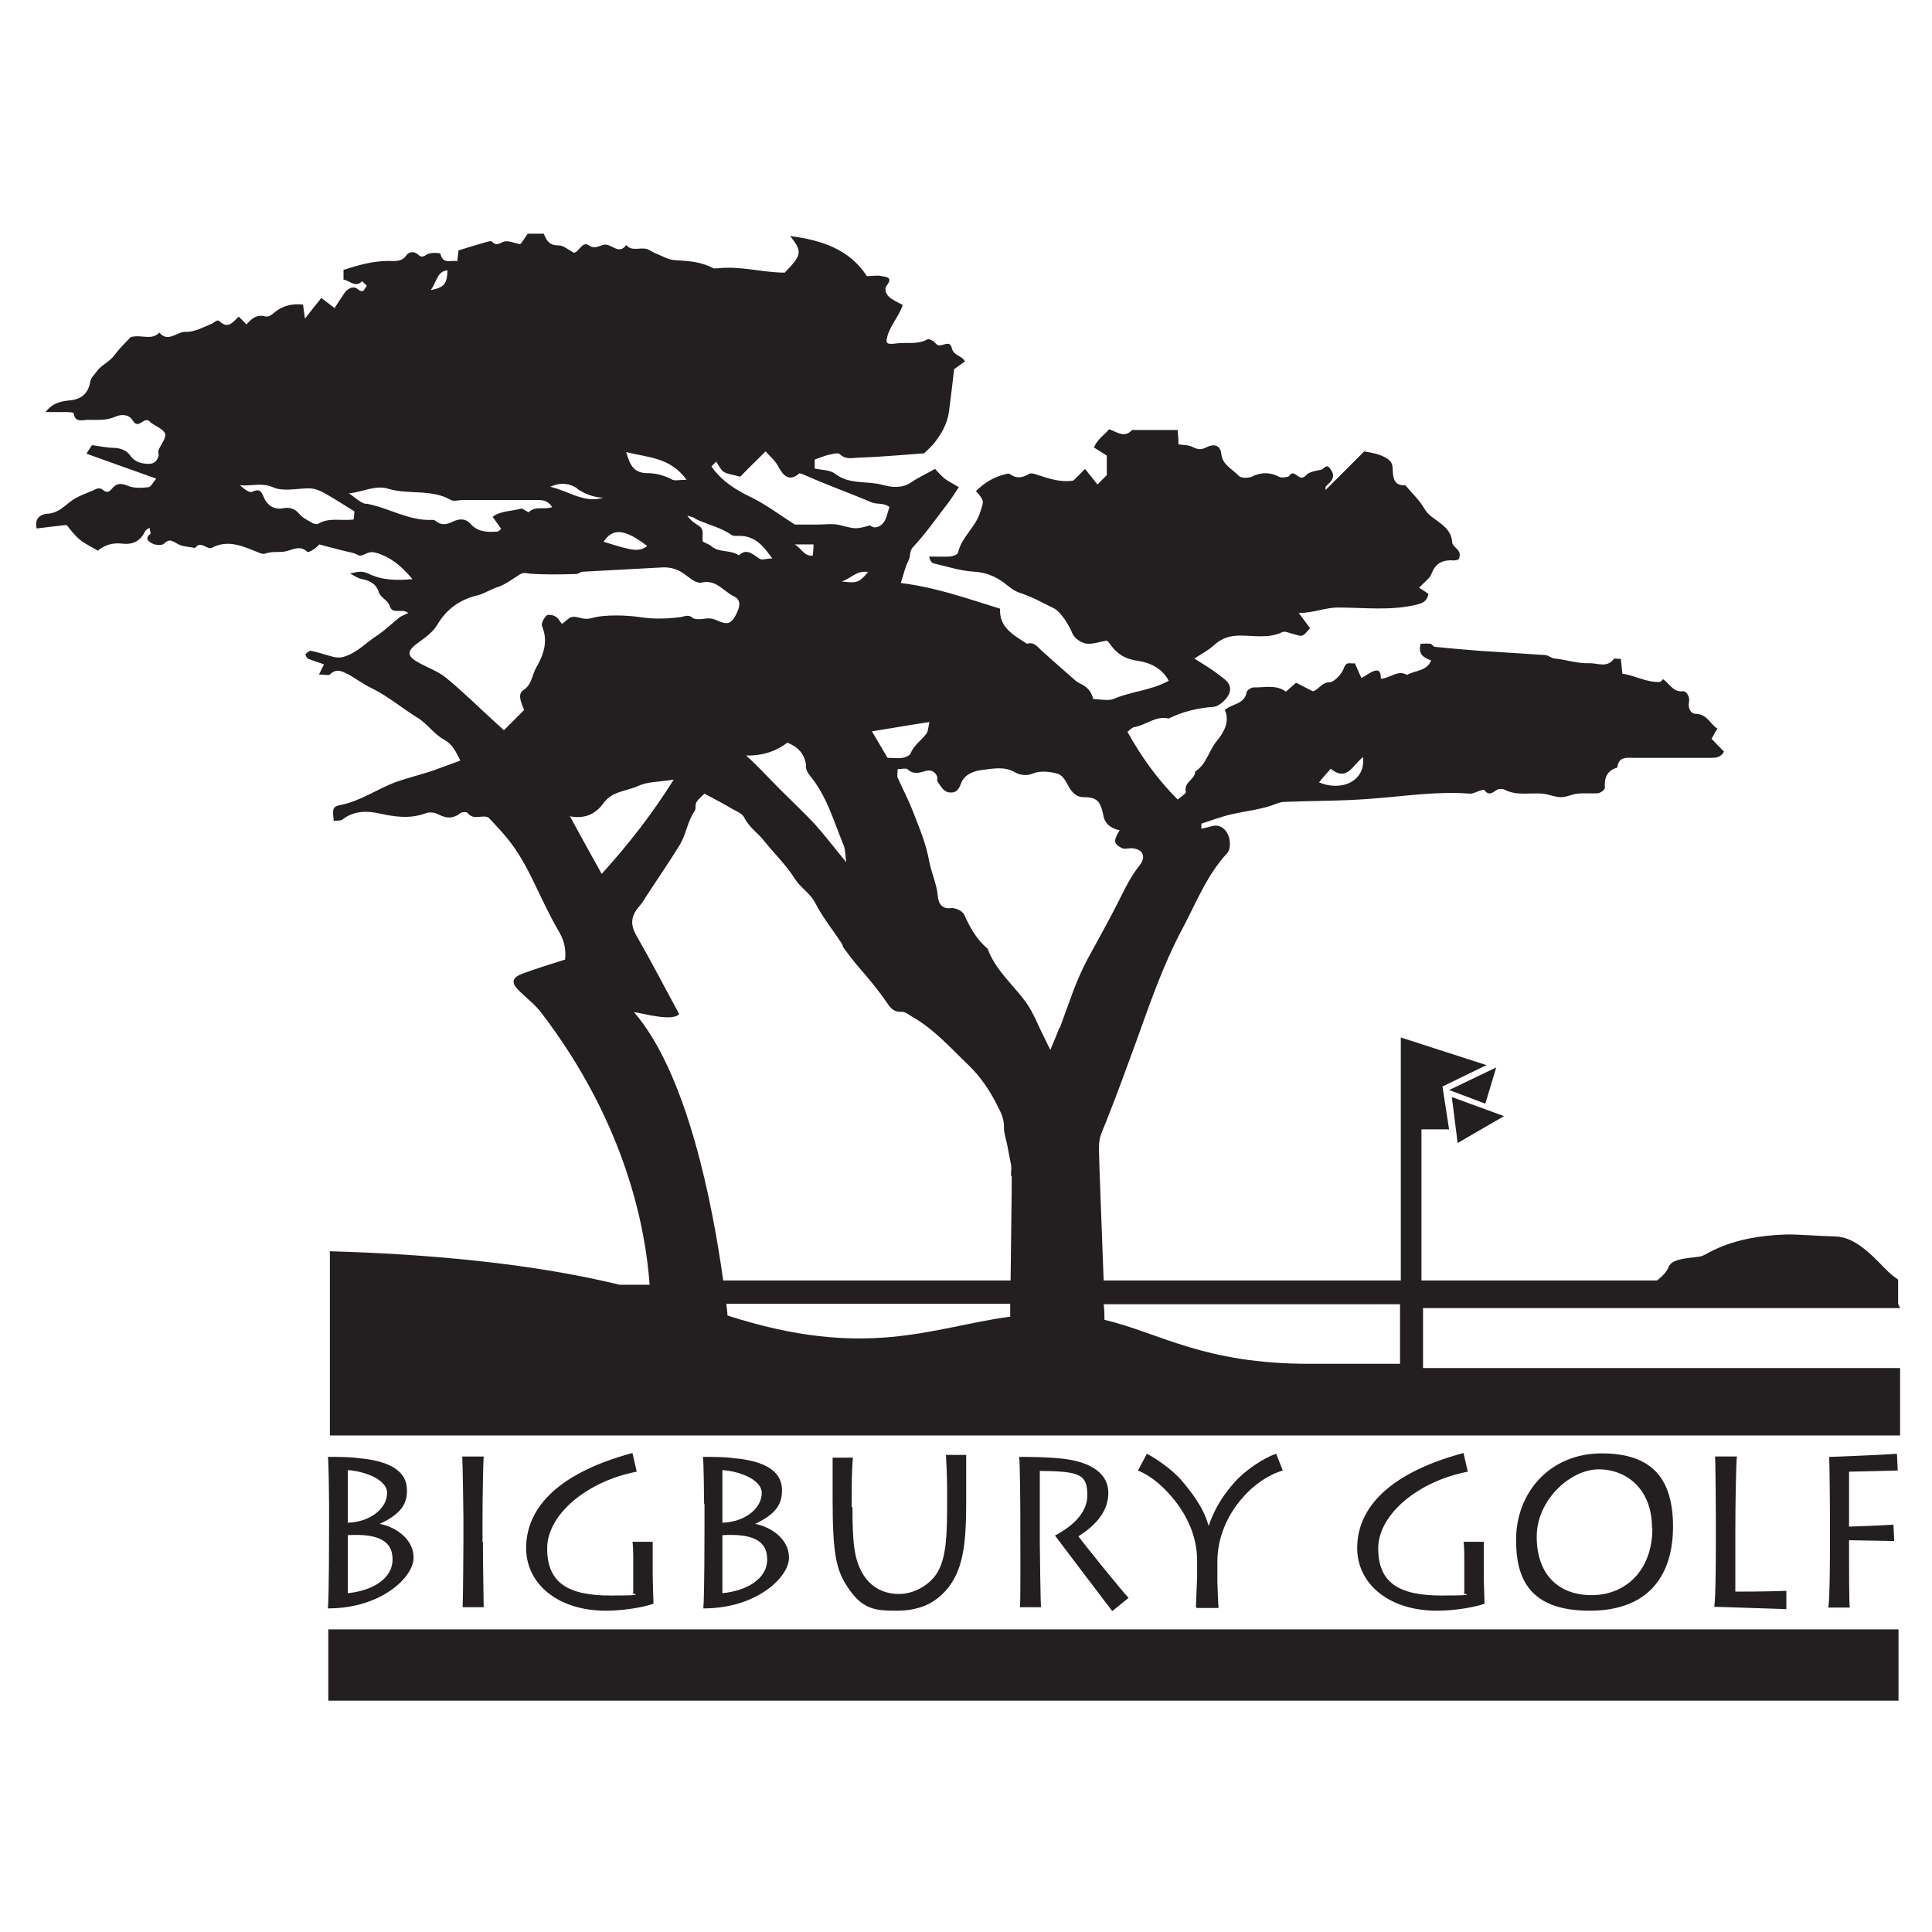 <?xml version="1.0" encoding="UTF-8"?>
<svg id="Layer_1" xmlns="http://www.w3.org/2000/svg" version="1.1" viewBox="0 0 496.1 496.1">
  <!-- Generator: Adobe Illustrator 29.1.0, SVG Export Plug-In . SVG Version: 2.1.0 Build 142)  -->
  <defs>
    <style>
      .st0, .st1 {
        fill: #231f20;
      }

      .st1 {
        fill-rule: evenodd;
      }
    </style>
  </defs>
  <g>
    <path class="st0" d="M84.5,386.2c0-1.7-.1-10.9-.3-12.1,2.9,0,5.5,0,7.6.3,11.1.9,12.7,5.2,12.7,8.3s-1.1,5.9-7,8.6h0c3.8.7,8.7,3.7,8.7,8.7s-8.3,12.9-21.6,13h-.4c.3-3,.3-19.7.3-20.8v-6.1ZM89.3,391c6.1-.2,10.1-3.9,10.1-7.6s-6.3-5.7-10.1-5.9v13.4ZM89.3,409.1c6-.6,11.5-3.5,11.5-8.7s-4.5-6.6-11.5-6.2v14.9Z"/>
    <path class="st0" d="M124,396c0,5.5.2,15.4.2,16.7h-5.4c.1-2.4.2-15.3.2-16.8v-6c0-.9-.2-14.6-.3-15.9h5.5c-.1,1-.3,9.4-.3,16v6Z"/>
    <path class="st0" d="M167.6,404.1c0,2.1.2,7,.2,7.7-2.5.9-7.6,1.8-12.2,1.8-12.5,0-20.5-7-20.5-16.1s6.5-18.8,27.3-24.4l1.1,4.8c-12.6,2.4-23,10.9-23,19.7s5.3,12.1,16.2,12.1,4.6-.4,5.9-.8v-9.2c0-1.6-.1-3.5-.2-3.8h5.2c0,1.3,0,2.6,0,4.3v4Z"/>
    <path class="st0" d="M180.8,386.2c0-1.7-.1-10.9-.3-12.1,2.9,0,5.5,0,7.6.3,11.1.9,12.7,5.2,12.7,8.3s-1.1,5.9-6.9,8.6h0c3.8.7,8.7,3.7,8.7,8.7s-8.3,12.9-21.6,13h-.4c.3-3,.3-19.7.3-20.8v-6.1ZM185.5,391c6.1-.2,10.1-3.9,10.1-7.6s-6.3-5.7-10.1-5.9v13.4ZM185.5,409.1c6-.6,11.5-3.5,11.5-8.7s-4.5-6.6-11.5-6.2v14.9Z"/>
    <path class="st0" d="M218.9,387.1c0,8.9.4,13,2.5,16.8,2.2,3.8,5.6,5.4,9.5,5.4s7.8-2.4,9.6-5.2c2.7-4.1,2.7-10.9,2.7-19.5v-1.9c0-3.8-.2-7.1-.3-9.1h5.2c0,1.2,0,4.9,0,9.2v2.5c0,10.6-.6,17.3-4.7,22.5-3.3,4-7.4,5.8-13.2,5.8s-9-.4-12.9-6.6c-2.6-4.1-3.5-8.4-3.5-21.9v-3c0-2.5,0-6.6,0-7.8h5.2c-.1,1.4-.3,4-.3,9v3.7Z"/>
    <path class="st0" d="M267,395.8c0,2.1.2,16.1.3,16.9h-5.4c.2-1.3.1-18.8.1-20v-4.5c0-1.7-.1-13.1-.3-14.1,2.6,0,7.2,0,11.5.5,7.3.9,11.4,4,11.4,8.7s-3.1,8.3-7.7,11.2c1.4,1.9,11.3,14.2,12.9,15.8l-4.2,3.4c-.6-.8-13-17.1-14.7-19.4,2.8-1.5,8.3-4.9,8.3-10.3s-1.8-6.2-12.2-6.3v18Z"/>
    <path class="st0" d="M307.1,412.7c0-1.3.3-7.1.3-7.8v-4.1c0-7.2-3.4-13-7.1-17.1-2.2-2.5-5.1-4.9-8.1-6.1l2.3-4.3c3.5,1.8,7.2,4.9,8.6,6.5,2.6,3,6,7.3,7.2,11.9h.1c1.6-4.6,3.7-7.8,6.7-11.2,2.4-2.7,7.2-6.1,10.6-7.2l1.7,4.3c-3.5,1-7.5,3.6-10.5,7.2-3.8,4.3-6.3,10.2-6.3,16.1v5.2c0,.8.2,5.7.3,6.8h-5.5Z"/>
    <path class="st0" d="M381,404.1c0,2.1.2,7,.2,7.7-2.5.9-7.6,1.8-12.2,1.8-12.5,0-20.5-7-20.5-16.1s6.5-18.8,27.3-24.4l1.1,4.8c-12.6,2.4-23,10.9-23,19.7s5.3,12.1,16.2,12.1,4.6-.4,5.9-.8v-9.2c0-1.6-.1-3.5-.2-3.8h5.2c0,1.3,0,2.6,0,4.3v4Z"/>
    <path class="st0" d="M389.3,395.4c0-12.2,8.7-22.2,22-22.2s18.3,6.9,18.3,18.8-5.7,21.6-21.4,21.6-18.9-8.5-18.9-18.2ZM424.2,392.3c0-9.9-6.5-15-13.7-15s-15.9,7.8-15.9,17.3,5.4,15,14.1,15,15.6-6.3,15.6-17.2Z"/>
    <path class="st0" d="M446,374.1c-.2,1.2-.4,12.1-.4,19v15.6c1.3,0,7.8,0,13.1-.2v4.7c-.8,0-17.2-.6-18.5-.6.4-2.9.4-14.7.4-16.1v-7.3c0-.9-.1-14.2-.2-15.2h5.6Z"/>
    <path class="st0" d="M469.5,412.7c.4-2.9.4-14.7.4-16.1v-7.3c0-.9-.1-14.2-.2-15.2,1.4,0,15.2-.6,17.4-.8l.2,4.3-12.5.3v14.1c1,0,8.8-.3,11.4-.5l.2,4.2-11.6-.2v5.2c0,.9,0,11.3.2,12.1h-5.6Z"/>
  </g>
  <polygon class="st1" points="386.2 286.6 372.8 281.7 374.3 293.5 386.2 286.6"/>
  <polygon class="st1" points="372.1 279.9 381.4 283.4 384.2 274.1 372.1 279.9"/>
  <path class="st1" d="M487.4,334.8v-6c0-.6-.7-.3-3.5-3.2-4.3-4.5-8.1-8-12.7-8.1-4.3-.1-9.7-.6-12.8-.5-14,.5-19.5,4.8-21.3,5.5-1.8.6-7.7.3-8.6,2.8-.6,1.5-2,2.7-3,3.5h-60.5v-38.8h7.1l-1.7-11,11.3-5.5-22-7.1v62.4h-76.3c-.5-13.4-1.2-31.1-1.2-33.4,0-3.4.2-3.3,2-7.8,2.5-6.3,4.8-12.6,7.1-18.9,3.7-10.2,7.1-20.4,12.2-30,3.6-6.7,6.3-13.9,11.6-19.6.9-.9.9-3.3.3-4.6-.5-1.3-1.9-2.9-4-2.4-.9.2-1.9.5-2.9.7,0-.7,0-1.2,0-1.3,2.7-.9,5.4-1.9,8.1-2.5,3.7-.8,7.6-1.2,11.1-2.6.7-.3,1.5-.5,2.3-.5,7.3-.3,14.6-.2,22-.8,8.5-.6,16.9-2,25.5-1.3.7,0,1.5-.4,2.3-.7.5-.1,1.2-.4,1.3-.3,1.2,1.7,2.2.7,3.3,0,.5-.3,1.4-.3,2,0,3.1,1.6,6.5.7,9.8,1,1.6.2,3.1.9,4.7.9,1.4,0,2.8-.8,4.2-.9,1.7-.2,3.4,0,5.1-.1.7,0,1.9-.9,1.9-1.4-.2-2.6.6-4.5,3.2-5.2.3-3,2.6-2.5,4.5-2.5,6.4,0,12.9,0,19.3,0,1.4,0,2.7,0,3.6-1.6-1.1-1.1-2.2-2.2-3.2-3.3.6-1,.9-1.7,1.5-2.6-1.9-1.2-2.6-3.7-5.5-3.8-1.4,0-2.1-1.5-1.8-3,.3-1.4-.7-2.9-1.5-2.8-2.7.3-3.5-2.1-5.2-3.1-.3.3-.5.7-.8.7-3.4.2-6.4-1.7-9.6-2.1-.1-1.3-.3-2.6-.4-3.8-.8,0-1.6-.2-1.8,0-1.8,2.4-4.2,1-6.4,1.1-3,.1-5.8-.9-8.7-1.2-.9,0-1.7-.9-2.6-.9-5.6-.4-11.2-.7-16.9-1.1-3.8-.3-7.5-.6-11.3-1-.4,0-.8-.7-1.2-.8-.9-.1-1.8,0-2.5,0-.8,2.9,1,3.6,2.7,4.3-1.2,2.8-4.1,2.5-6.2,3.7-2.4-1.4-4.2.8-6.7,1-.1-1,0-2.6-1.8-2-1.1.4-2.1,1.2-3.2,1.8-.6-1.2-1.1-2.5-1.7-3.8-1,.3-2.1-.7-2.8,1.2-.5,1.5-2.4,3.6-3.7,3.7-2.1,0-2.7,1.9-4.3,2.3-1.4-.7-2.7-1.4-4.3-2.2-.9.8-1.7,1.5-2.6,2.3-2.6-1.9-5.5-1-8.2-1.1-.7,0-1.8.7-1.9,1.3-.6,3.1-3.6,2.8-5.6,4.5,1.4,3-.3,5.8-2,7.9-2.1,2.5-2.7,6.1-5.6,7.9,0,2.1-3,2.7-2.4,5.2.1.5-1.3,1.3-2.1,2-5.3-5.3-9.4-11.1-12.9-17.4.5-.3,1.1-1.1,1.8-1.2,3-.5,5.5-3,8.8-2.2,3.6-1.8,7.5-2.7,11.5-3,1.6-.1,3.9-2.4,4.2-3.9.4-2.1-1.2-3.1-2.4-4-2.1-1.7-4.5-3.1-6.7-4.5,1.8-1.2,3.6-2.1,5.1-3.5,2-1.8,4.1-2.4,6.7-2.4,3.6,0,7.3.8,10.8-.9.7-.3,1.9.3,2.8.5.8.2,1.7.6,2.3.4.8-.3,1.3-1.2,2-1.9-1-1.3-1.7-2.3-2.9-3.9,3.8,0,6.7-1.4,10.1-1.4,6.8,0,13.7.9,20.4-.8,1.5-.4,2.4-.9,2.8-2.7-.7-.5-1.5-1-2.4-1.6,1.3-1.4,2.7-2.3,3.2-3.6,1.1-2.9,3.1-3.6,5.8-3.4.4,0,.9-.2,1.1-.2,1.3-2.4-1.5-3.1-1.6-4.4-.2-3.4-2.9-4.8-5-6.4-1.1-.8-1.7-1.5-2.4-2.7-1.2-2-3.1-3.7-4.6-5.6-3.1.2-3.2-2.1-3.3-4.2,0-1.6-.7-2.3-2-3-1.5-.8-3-1.1-5.3-1.5-3.4,3.4-6.8,6.8-9.9,9.9,0,0-.1-.5,0-.8.4-.6,1-.9,1.4-1.5.8-1.1.6-2-.2-3.1-1-1.5-1.6,0-2.3.2-1.4.3-3.1.5-3.9,1.4-1.7,1.9-2.6-1.1-3.9-.3-.3.2-.5.6-.7.7-.8.1-1.7.4-2.4,0-2.4-1.2-4.5-1.2-7,0-.9.4-2.7.4-3.3-.2-1.6-1.8-4.2-2.7-4.5-5.7-.2-2-1.7-2.7-3.7-1.7-1.4.7-2.2.7-3.6,0-1.1-.6-2.5-.5-3.7-.7,0-1.3-.1-2.4-.2-3.7h-11.7c-2,2.2-3.9.5-5.9-.2-1.2,1.5-3,2.5-3.9,4.7,1.2.8,2.3,1.4,3.3,2.1v5c-.9.9-1.7,1.7-2.4,2.4-1-1.3-2.1-2.6-3.2-4-1.2,1.2-2.1,2.2-3,3-3.1.5-5.9-.4-8.7-1.3-.9-.3-2.1-.8-2.7-.4-1.8,1.1-3.3,1.2-4.9,0-.3-.2-.9,0-1.3.1q-4.1,1-7.4,4.3c2.3,2.6,2,2.5,1.1,5.4-1.2,3.9-4.8,6.4-5.7,10.4-.1.5-1.3.9-2,1-1.8.1-3.6,0-5.4,0,.2,1.2.7,1.7,1.3,1.8,3.4.8,6.8,1.9,10.3,2.1,3.5.2,6.2,1.6,8.7,3.7.9.7,1.7,1.3,2.9,1.7,3.1,1,6,2.6,9,4.1,1.5.8,3.6,4,4.5,6.2.5,1.4,2.6,2.9,4.3,2.8,1.4,0,2.8-.5,4.5-.8-.2,0,0,0,.1,0,.3.2.5.4.7.7,1.8,2.6,3.8,4,7.3,4.5,2.8.4,6.1,1.7,7.9,5.1-4.5,2.5-9.5,2.7-14,4.6-1.5.7-3.6.1-5.4.1q-.6-2.8-3.4-4c-.4-.2-.9-.5-1.2-.8-2.9-2.5-5.7-5-8.6-7.6-1.1-1-2-2.4-3.8-1.8-3.4-2.2-7.2-4.2-6.9-9-8.4-2.6-16.5-5.5-25.5-6.6.7-2.1,1.1-4.1,2-5.8.6-1.2.1-2.4,1.3-3.6,3-3.2,5.5-6.8,8.2-10.3,1.2-1.5,2.2-3.1,3.4-4.9-1.3-.8-2.5-1.4-3.5-2.1-1-.8-1.9-1.8-2.6-2.6-2.3,1.3-4.3,2.2-6.2,3.5-2.4,1.6-5.1,1.2-7.3.6-4-1.1-8.4,0-12.1-2.8-1.4-1.1-3.6-1-5.3-1.4v-2.3c1.1-.4,2.1-.8,3.1-1.1,1.1-.2,2.8-.8,3.3-.3,1.7,1.6,3.5.9,5.3.9,5.4-.2,10.9-.7,16.4-1.1.7-.7,1.6-1.5,2.4-2.4,2-2.5,3.6-5.2,4-8.5.5-3.7.9-7.4,1.3-10.7,1.1-.8,1.9-1.4,2.8-2-.9-1.6-2.9-1.4-3.4-3.4-.5-2.4-2.6-.1-3.8-.9-.4-.3-.7-.8-1.1-1-.4-.2-1-.5-1.3-.4-2.6,1.5-5.5.7-8.2,1.1-2.3.3-2.7,0-2.1-2,.8-2.8,2.9-4.9,3.9-7.9-1-.5-2-1-2.9-1.6-1.3-.8-2-2.3-1.2-3.4,1.7-2.2-.3-2.2-1.3-2.4-1.1-.3-2.3,0-3.8,0-4.5-6.9-11.5-9.2-19.7-10.3,3.2,4.1,3,4.8-1.4,9.4-5.7,0-11.4-1.8-17.3-1.1-.3,0-.7,0-1,0-3.1-1.7-6.4-1.9-9.9-2.1-1.8-.1-3.5-1.2-5.3-1.9-.7-.3-1.4-.9-2.1-1-1.7-.4-3.7.7-5.1-1-1.8,2.5-3.5,0-5.3-.1-1.4,0-2.6,1.4-4.3.2-1.7-1.2-2.5,1.7-3.8,1.9-1.6-.8-2.8-2-4.1-1.9-2.5,0-3-1.5-3.7-3h-4.1c-.8,1.2-1.4,2.1-1.9,2.7-1.7-.3-3.3-1.1-4.4-.6-1.3.6-1.9,1-2.9-.1-.2-.2-.9,0-1.3.1-2.4.7-4.8,1.4-7.3,2.2,0,.8-.2,1.6-.3,2.8-1.5-.5-3.6,1-4.3-1.9,0-.3-2.3-.4-3.2,0-.9.4-1.5,1.2-2.5.2-1-.9-2.3-.9-3.1.2-1.2,1.7-2.9,1.4-4.5,1.4-4.1,0-7.9,1.1-11.6,2.3v2.5c1.6.2,3,2.2,4.8.4.5.5.9.9,1.2,1.2-.7.6-.7,2.2-2.4.8-1.1-.9-2.6-.1-3.4,1.1-.9,1.3-1.7,2.6-2.5,3.8-1.2-.9-2.1-1.6-3.4-2.6-1.4,1.7-2.6,3.3-4.2,5.3-.2-1.7-.4-2.6-.5-3.6-2.8-.3-5.3.3-7.3,2-.8.7-1.6,1.3-2.6,1-2.1-.5-3.4.7-4.6,2.1-.7-.7-1.3-1.3-2-2-1.4,1.2-2.6,3.3-4.8,1.3-.8-.8-1.4.2-2.1.5-2.2.9-4.5,2.2-6.7,2.1-2.3-.1-4.5,2.9-6.8.2-2.1,2.2-4.8.3-7.4,1.2-1.3,1.4-2.9,2.9-4.2,4.7-1.3,1.7-3.3,2.4-4.5,4.1-.6.9-1.5,1.5-1.7,2.9-.5,2.6-2.1,4.2-5.1,4.5-2.1.2-4.4.5-6.3,3,2.1,0,3.7,0,5.4,0,.6,0,1.8.1,1.8.3.4,2.7,2.5,1.6,3.9,1.7,2.3,0,4.5.2,6.8-.8,1.3-.6,3.4-.8,4.5,1,1.4,2.4,2.8-1,4.2.1.1.1.2.3.4.4,1.3,1,3.3,1.7,3.7,2.9.3,1.1-1.1,2.7-1.7,4.2-.2.4.1,1,0,1.5-.4,1.2-1,2-2.5,2-1.9,0-3.5-.5-4.6-1.9-1.1-1.6-2.5-2.1-4.3-2.2-1.7,0-3.5-.4-5.7-.7-.3.5-.9,1.3-1.4,2.2,6.1,2.2,11.8,4.2,17.9,6.4-.8.9-1.3,2.1-2,2.2-1.8.2-3.8.3-5.4-.4-1.7-.7-2.8-.6-3.9.7-.7.9-1.4,1.3-2.5.3-.3-.3-1.2-.4-1.7-.1-2.3,1.1-4.7,1.7-6.8,3.4-1.4,1.1-3,2.7-5.4,2.9-1.1,0-3.8.6-3,3.8,2.4-.3,4.8-.6,7.7-.9.8,1,1.9,2.5,3.3,3.7,1.4,1.2,3.1,1.9,4.7,2.9,1.8-1.5,3.9-2.1,6.3-1.8,2.6.3,4.6-.6,5.8-3.1.2-.4.6-.6,1.2-1,0,.7.4,1.4.2,1.6-1.7,1.3-.2,2.1.6,2.5.8.4,2.4.5,2.9,0,1.3-1.3,2-.8,3.4,0,1.3.8,3.1.8,4.6,1.1,1.4-2,3.1.5,4.2,0,4.5-2.4,8.5-.2,12.4,1.3.8.3,1,.3,1.9,0,1.7-.5,3.7,0,5.4-.6,1.8-.6,3.3-1.2,4.9.3.2.2,1.2-.3,1.7-.7.6-.4,1.2-1,1.4-1.2,2.8.7,5.1,1.4,7.4,1.9,1,.2,1.8.4,2.7.9.7.4,2-.7,3-.8.9-.1,1.8.2,2.8.6,3.3,1.3,5.6,3.5,8,6.3-4.1.4-7.8.3-11.3-1.4-1.4-.7-2.7-.6-4.7,0,1.4.7,2.2,1.3,3.1,1.4,2,.4,3.6,1.3,4.2,3.2.5,1.7,2.4,2.1,2.9,3.8.7,2.2,3.3.4,4.7,1.7-.9.5-1.7.7-2.3,1.2-1.9,1.5-3.7,3.3-5.7,4.6-2.8,1.8-5.1,4.4-8.4,5.4-.8.3-1.9.3-2.7.1-2-.5-3.9-1.2-5.9-1.6-.4,0-1,.5-1.4.9,0,0,.3.9.6,1.1,1.4.6,2.9,1,4.2,1.5-.4.7-.7,1.4-1.3,2.6,1.3,0,2.4.3,2.8,0,1.7-1.7,3.2-.8,4.8,0,2.1,1.2,4,2.6,6.1,3.6,4.2,2.1,7.7,5.1,11.6,7.5,2.6,1.6,4.3,4.3,6.8,5.6,2.3,1.3,3,3.1,4.2,5.4-2.2.8-4.1,1.5-6,2.2-3.5,1.3-7.2,2.1-10.8,3.4-4.7,1.8-8.9,4.8-13.9,5.8-2.1.4-2.2.9-1.8,4.1.8-.1,1.8,0,2.3-.4,2.9-2.3,6.4-2.2,9.5-1.5,4.1.9,7.9,1.4,11.9-.1.8-.3,2.1-.2,2.9.2,2.1,1.1,3.9,1.4,5.9-.2.4-.3,1.7-.4,1.9,0,1.6,2,3.9.2,5.4,1.2,4.4,4.7,7.2,7.4,11.7,16.8,2,4.1,3.9,8.3,6.2,12.2,1.3,2.2,2,4.4,1.7,7.4-3.8,1.2-7.4,2.3-10.9,3.6-2.7,1-3,2.3-1.2,4.1,2,2.1,4.4,3.8,6.1,6.1,21.8,28.6,26.7,55.6,27.7,69.7h-7.7c-23-5.6-49.8-7.9-74.4-8.6v47.3h403.2v-17.3h-122.5v-15.4h122.5ZM341.7,197.4c4.2,3.4,5.6-.9,8.3-3,.7,6.3-5.6,8.9-11.3,6.5,1-1.2,1.9-2.3,3-3.5ZM238.7,185.3c-.4,1.4-.3,2.5-.9,3.2-1.3,1.7-3.2,2.9-4,5-.2.5-1.3,1-2,1.1-1.3.2-2.7,0-3.9,0-1.3-2.2-2.6-4.4-4-6.8,4.9-.8,9.5-1.6,14.8-2.4ZM183.8,118.4c.7,1,1.2,2.2,2.1,2.8,1,.6,2.4.7,4.2,1.2,1.8-1.9,4.1-4.1,6.5-6.5,1.2,1.4,2.4,2.3,3.2,3.8,1,1.8,2.5,4.4,5.4,1.9.2-.2,1.1.3,1.7.5,5.6,2.5,11.3,4.5,16.9,6.9,1.5.6,3,0,4.6,1.2-.5,1.3-.7,3-1.6,4.1-.5.6-2,1.8-3.4.6-3.8,1.1-3.8.9-7.9-.1-1.8-.4-3.7-.1-5.5-.1-2.2,0-4.4,0-5.9,0-3.9-2.5-7.1-4.9-10.6-6.7-4.2-2-8-4.2-10.8-8.2.2-.3.7-.7,1.2-1.3ZM206.9,196.6c0,.9.5,1.9,1.1,2.6,4.3,5.2,6.1,11.7,8.6,17.8.5,1.1.4,2.5.7,4.4-3-3.6-5.4-6.8-8-9.7-2.9-3.1-6-6-9-9-2.9-2.9-5.6-5.9-8.7-8.7,4.2.1,7.7-1.1,10.6-3.3,2.7,1.1,4.5,2.9,4.8,6ZM204.2,139.8h4.7c0,1.1-.1,2-.2,2.9-2.3.1-2.7-1.7-4.6-2.9ZM216.1,149.3c2.3-.6,3.9-3,6.8-2.4-2.3,2.7-2.8,2.9-6.8,2.4ZM178.5,133.2c3.1,1.5,6.6,2.2,9.4,4.2.5.3,1.3.2,1.9.2,4,0,6.1,2.4,8.5,5.8-1.5,0-2.6.5-3.2.1-1.7-1-3.2-2.9-5.4-.9-2.1-1.5-5.1-.6-7.1-2.4-.5-.4-1.1-.6-2.1-1.1-.4-1.3.6-3.1-1.1-4.1-1-.7-2.1-1.3-2.9-2.6.6.2,1.3.4,1.9.6ZM176.3,123.2c-1.8,0-2.9.3-3.6,0-2-1.1-4.3-1.7-6.3-1.7-3.7,0-4.6-2-5.6-5.4,5.6,1.4,11.3,1.3,15.5,7.1ZM166.2,140.2c-2.1,1.5-3.4,1.4-11.2-1.1,2.4-3.6,5.4-3.3,11.2,1.1ZM148.2,125.5c2.1,1.4,4.2,2.2,6.7,2.3-4.9,1.5-8.8-1.7-13.6-2.8,2.8-1.3,5.1-.8,6.9.4ZM114.9,69.4c-.1,3.5-.8,4.4-4.3,5.1,1.6-2.2,1.6-4.8,4.3-5.1ZM90.8,133.4c-3.2.4-6.3-.6-9.1,1.1-.4.2-1.3,0-1.8-.4-1.1-.6-2.3-1.2-3.1-2.2-1.1-1.3-2.5-1.7-4-1.4-2.6.5-4.3-.9-5.1-2.9-.7-1.7-1.2-2.1-3-1.3-.7.3-2.1-.8-3.1-1.7,2.9.3,5.6-.8,8.7.6,2.4,1,5.7.3,8.5.2,1.9-.1,3.5.6,5,1.5,2.3,1.3,4.6,2.8,7.2,4.4,0,.5-.1,1.4-.2,2.2ZM94,129.4c-1.4-.2-2.7-1.6-4.4-2.7,3.6-.4,6.8-2.2,10.1-1.2,5.3,1.6,11.1,0,16.1,2.9.8.4,2,0,3,0,6.4,0,12.9,0,19.3,0,1.5,0,2.6.2,3.7,1.8-2.1.8-4.3-.4-6,1.3-.2.2-1.5-1-2-.9-2.4.7-5.1.5-7.3,2.1.8,1.2,1.6,2.2,2.2,3.1-.5.4-.7.7-1,.7-2.5.2-5,.1-6.8-1.9-1.4-1.6-3-1.4-4.5-.7-1.7.8-3,1.1-4.5-.1-.2-.2-.6-.3-.9-.3-6.1.3-11.3-3.2-17.1-4.2ZM144.2,160.1c-.5-.6-.9-1.5-1.6-1.8-.6-.4-1.9-.6-2.3-.2-.7.7-1.4,2-1.1,2.7,1.6,3.9.4,7.3-1.5,10.6-1.1,1.9-1.1,4.4-3.3,5.8-1.3.9-1,2.4.2,5.1-1.7,1.7-3.3,3.3-5.2,5.2-.6-.5-1.4-1.3-2.2-2-4.2-3.8-8.2-7.8-12.6-11.4-2-1.7-4.7-2.6-7-3.9-3.2-1.7-3.2-3-.3-5.1,1.9-1.4,3.9-2.8,5-4.7,2.4-4,5.7-6.4,10.2-7.5,2-.5,3.7-1.7,5.7-2.3,1.7-.6,3.5-2,5.3-3.1,1-.6,1.6-.3,2.5-.2,3.9.3,7.9.2,11.9.1.6,0,1.2-.6,1.8-.6,6.8-.4,13.6-.7,20.4-1.1,2.2-.1,4.1.5,5.9,1.9,1.2.9,2.9,2.3,4.1,2,3.8-.9,5.6,2.2,8.3,3.5,1.9.9,1.8,2.5.4,5.1-1.1,1.9-2,2.2-4,1.4-2.3-1-2.3-.9-5-.6-.6,0-1.5,0-1.9-.3-1.2-1.1-2.2-.3-3.5-.2-3.2.4-6.6.5-9.8,0-3.3-.5-9.1-.8-12.6.2-.8.2-1.6.3-2.4.1-2.9-.7-2.8-.7-5.1,1.3ZM146.3,209.6c4.2.8,6.8-.8,8.7-3.4,2.2-3.1,5.9-3,8.9-4.4,2.4-1.1,5.3-1,9.1-1.6-5.8,9.2-11.7,16.7-18.5,24.2-2.7-4.8-5.2-9.4-8.1-14.7ZM259.3,338.1c-20.4,2.8-36.8,11.2-72.5-.3,0-.9-.2-1.9-.3-3h72.9c0,1.2,0,2.3,0,3.3ZM259.8,301.9c0,4.8-.2,16.9-.3,26.9h-73.8c-2.7-19.5-9.2-53.1-22.9-68.9,2.4.3,9.8,2.5,11.6.5-3.7-6.8-7.2-13.6-11-20.2-1.6-2.8-1.4-5,.7-7.4.8-.9,1.5-2.1,2.2-3.2,2.7-4.1,5.5-8.2,8.1-12.4,1.8-2.8,2.1-6.3,4-9,.4-.6,0-1.7.5-2.3.5-.8,1.4-1.5,2-2.1,2.4,1.3,4.8,2.5,7.1,3.9,1.1.6,2.6,1.2,3.1,2.2,1.2,2.5,3.5,4,5.1,6,2.6,3.3,5.7,6.2,8,9.9,1.4,2.2,3.8,3.5,5.1,6,1.9,3.7,4.5,6.9,6.8,10.4.3.4.3.9.6,1.3,1.2,1.6,2.3,3.1,3.6,4.6,2.7,3.1,5.3,6.2,7.6,9.6.8,1.2,1.8,2.3,3.7,2.1.8,0,1.7.7,2.5,1.2,5.7,3.2,10,8.1,14.6,12.5,3.2,3.1,5.6,6.7,7.5,10.6.9,1.7,1.7,3.4,1.6,5.5,0,1.5.6,3.1.9,4.7.3,1.6.7,3.8.9,4.7.2.7,0,1.9,0,3ZM272,264c-.6,1.6-1.3,3.2-2.3,5.6-.8-1.7-1.3-2.6-1.7-3.5-1.5-2.9-2.6-6-4.6-8.8-3.3-4.5-7.8-8.2-9.8-13.7-2.8-2.3-4.5-5.4-6-8.7-.4-1-2.4-1.9-3.5-1.7-2.7.3-3.2-1.9-3.3-3.2-.3-3.1-1.6-5.8-2.2-8.8-.8-4.7-2.7-9-4.4-13.4-1.1-2.8-2.5-5.4-3.7-8.1-.2-.5,0-1.3,0-2.2,1,0,2.1-.3,2.5,0,1.5,1.4,2.9,1,4.6.5,1.3-.4,2.6,0,3.1,1.6,0,.3-.1.8,0,1,.9,1.3,1.6,3,3.6,2.9,1.5,0,2-1.1,2.5-2.4.9-2.4,3.6-3.2,5.5-3.4,2.6-.3,5.5-1,8.3.6,1,.6,2.9,1.1,4.7.3,1.7-.7,4.1-.5,6,0,2,.5,2.6,2.7,3.7,4.3.8,1,1.7,1.8,3.3,1.8,3.4,0,4.3,1.1,5,4.6q.5,3.1,4.2,3.9c-.4.7-.8,1.3-1,2-.6,1.5.7,2.1,1.6,2.6.7.3,1.7,0,2.5,0,2.8.2,3.8,2.1,2.1,4.3-2.4,3-4,6.4-5.7,9.8-2.5,4.9-5.2,9.7-7.8,14.5-3,5.6-4.8,11.5-7,17.4ZM359.6,350.2h-23.3c-27.4,0-38.4-7.9-52.7-11.3,0-1.2,0-2.5-.2-4h76.1v15.4Z"/>
  <rect class="st0" x="84.3" y="418.4" width="403.2" height="18.3"/>
</svg>